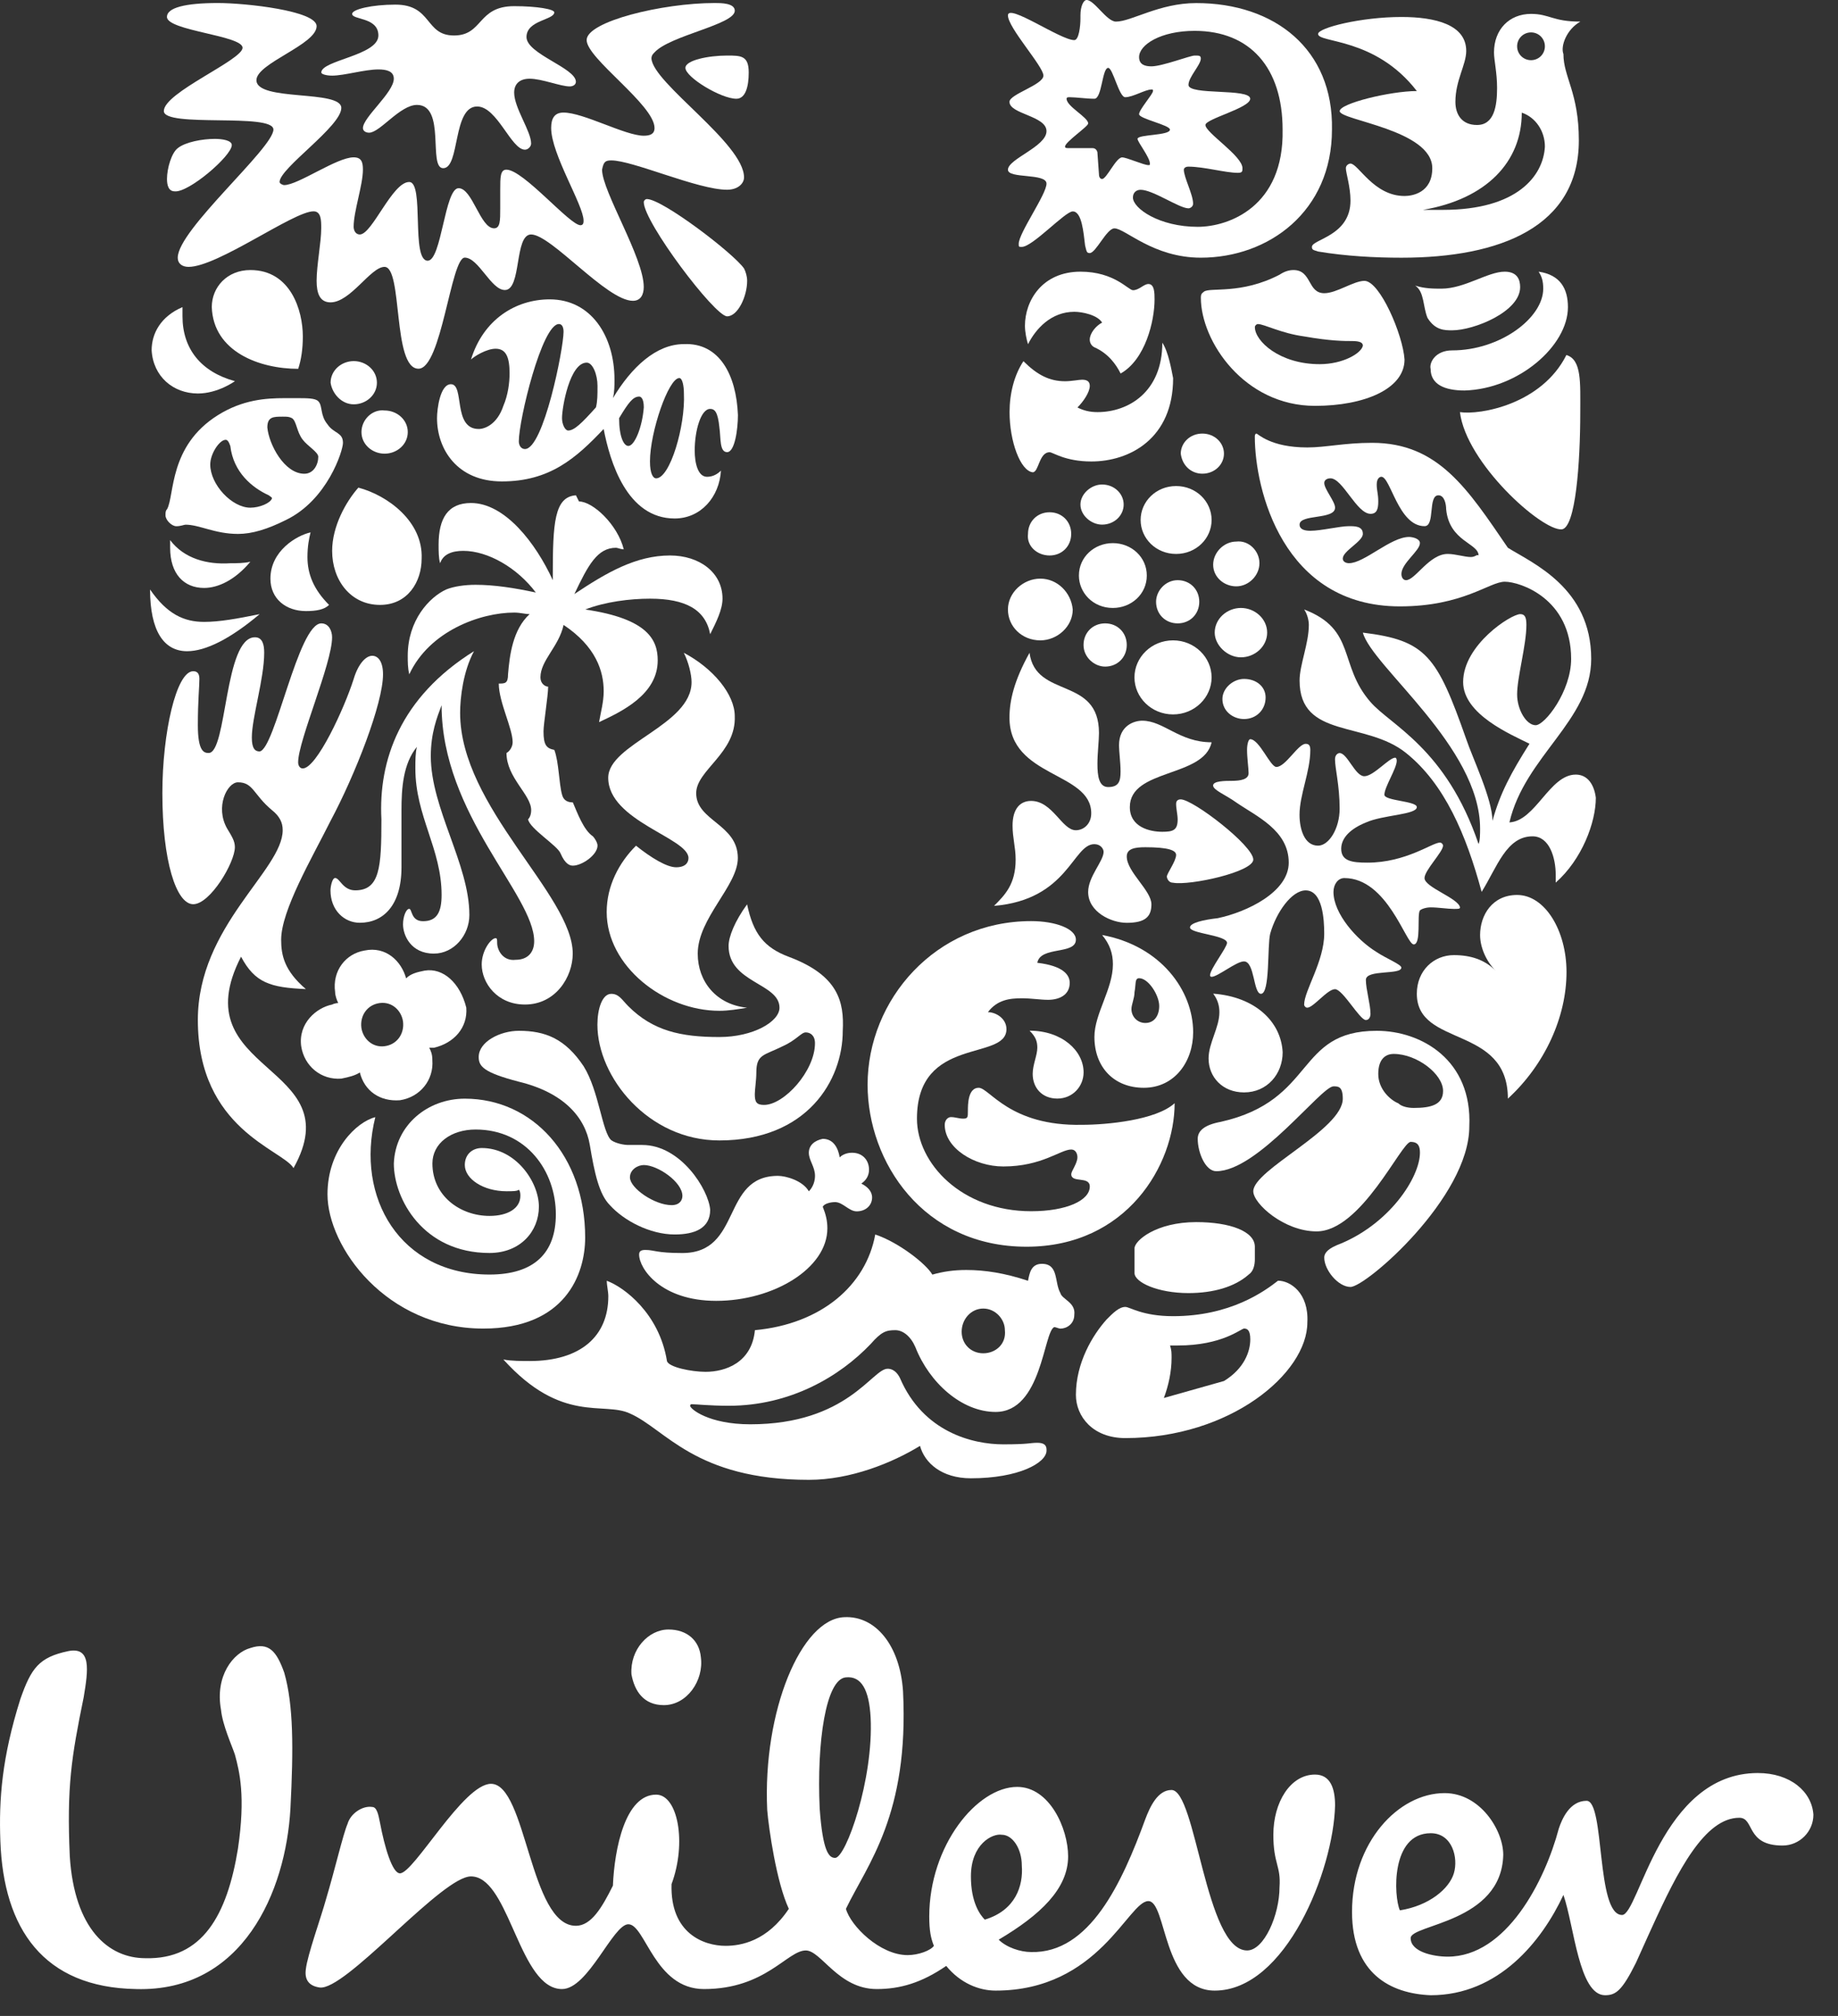 <svg xmlns="http://www.w3.org/2000/svg" width="62" height="68" viewBox="0 0 62 68" fill="none"><rect x="0" y="0" width="62" height="68" fill="#333333" stroke="none"/><path d="M59.296 59.806C60.389 59.806 61.118 60.43 61.17 61.211C61.17 61.784 60.701 62.252 60.129 62.252C58.88 62.252 59.192 61.315 58.672 61.315C57.506 61.315 56.59 63.107 55.718 65.026L55.583 65.322L55.383 65.766L55.184 66.208C54.716 67.145 54.508 67.301 54.143 67.301C53.258 67.301 53.102 64.959 52.738 63.918C52.009 65.479 50.552 67.301 48.262 67.301C46.908 67.249 45.607 66.572 45.607 64.49C45.607 62.148 47.169 60.483 48.73 60.483C49.927 60.483 50.708 61.732 50.708 62.565C50.656 64.855 47.585 64.907 47.585 65.375C47.585 65.844 48.366 66 48.834 66C50.812 66 52.113 63.449 52.582 61.68C52.686 61.367 52.946 60.743 53.519 60.743C54.143 60.743 53.831 64.594 54.716 64.594C55.288 64.594 56.017 59.806 59.296 59.806V59.806ZM28.483 54.549C29.524 54.497 30.357 55.486 30.461 57.047C30.669 61.211 29.264 62.877 28.535 64.386C28.691 64.959 29.68 65.948 30.617 65.948C30.981 65.948 31.398 65.791 31.502 65.635C31.398 65.375 31.346 65.115 31.346 64.646C31.346 62.252 32.959 60.274 34.312 60.274C35.405 60.274 36.03 61.68 36.03 62.617C36.03 63.709 35.093 64.594 33.688 65.427C33.948 65.687 34.416 65.844 34.781 65.844C36.759 65.896 37.852 63.501 38.632 61.367C38.789 60.951 39.049 60.378 39.517 60.378C40.35 60.378 40.662 65.791 42.068 65.791C42.64 65.791 43.161 64.594 43.161 63.657C43.213 62.929 42.953 62.877 42.953 61.888C42.953 60.795 43.525 59.858 44.358 59.858C44.878 59.858 45.035 60.326 45.035 60.899C44.983 63.085 43.369 67.145 40.975 67.145C39.205 67.145 39.361 64.126 38.736 64.126C38.06 64.126 37.071 67.145 33.584 67.145C33.011 67.145 32.386 66.885 31.918 66.312C31.085 66.885 30.357 67.093 29.576 67.093C28.275 67.093 27.702 65.791 27.181 65.791C26.557 65.791 25.828 67.093 23.746 67.093C22.081 67.093 21.768 64.907 21.196 64.907C20.675 64.907 19.843 67.093 18.958 67.093C18.247 67.093 17.808 66.189 17.395 65.263L17.271 64.985C16.88 64.109 16.49 63.293 15.887 63.293C15.414 63.293 14.429 64.174 13.433 65.082L13.162 65.33C12.168 66.236 11.209 67.091 10.786 67.041C10.422 66.989 10.265 66.781 10.318 66.416C10.37 65.948 10.838 64.646 10.994 64.074C11.306 63.033 11.567 61.888 11.723 61.523C11.827 61.159 12.243 60.899 12.556 60.951C12.712 60.951 12.764 61.211 12.816 61.471C12.972 62.304 13.232 63.189 13.492 63.189C13.961 63.189 15.627 60.17 16.563 60.17C17.761 60.17 17.865 64.959 19.426 64.959C19.947 64.959 20.311 64.334 20.675 63.605C20.727 62.356 21.092 60.535 22.133 60.535C22.861 60.535 23.174 62.148 22.653 63.553C22.601 65.219 23.746 65.635 24.475 65.635C24.995 65.635 25.88 65.479 26.609 64.386C26.193 63.501 25.932 61.68 25.88 61.055C25.724 57.724 27.025 54.601 28.483 54.549V54.549ZM8.444 55.59C9.068 55.382 9.329 55.694 9.589 56.423C9.901 57.516 9.901 58.973 9.797 61.003C9.641 63.814 8.183 67.197 4.592 67.093C1.469 67.041 0.116 65.063 0.012 62.096C-0.04 60.691 0.064 59.285 0.688 57.307C1.053 56.267 1.313 55.902 2.302 55.694C3.083 55.538 2.979 56.319 2.822 57.255C2.406 59.285 2.25 60.274 2.354 62.617C2.51 65.063 3.655 66.052 4.904 66.052C6.83 66.104 7.663 64.594 8.027 62.356C8.288 60.587 8.079 59.754 7.923 59.181C7.819 58.869 7.507 58.192 7.455 57.672C7.247 56.527 7.871 55.746 8.444 55.59V55.59ZM33.792 61.888C33.48 61.836 32.751 62.2 32.751 63.293C32.751 64.178 33.063 64.594 33.219 64.751C34.26 64.438 34.52 63.605 34.468 62.929C34.468 62.356 34.156 61.888 33.792 61.888V61.888ZM48.262 61.836C46.908 61.836 47.012 63.97 47.221 64.438C48.209 64.282 48.886 63.709 49.042 63.189C49.199 62.669 48.99 61.836 48.262 61.836V61.836ZM28.598 56.575L28.535 56.579C27.858 56.631 27.546 58.765 27.65 61.003C27.754 62.46 27.962 62.669 28.171 62.669C28.535 62.669 29.472 60.014 29.368 57.932C29.316 56.995 29.055 56.527 28.535 56.579L28.598 56.575ZM22.549 54.965C23.174 54.965 23.59 55.33 23.642 55.902C23.746 56.683 23.174 57.516 22.393 57.516C21.716 57.516 21.404 57.047 21.3 56.475C21.248 55.642 21.872 54.965 22.549 54.965Z" fill="white"></path><path fill-rule="evenodd" clip-rule="evenodd" d="M35.77 43.618C35.562 43.254 35.718 42.63 35.146 42.63C34.781 42.63 34.729 42.942 34.677 43.202C33.897 42.942 33.22 42.838 32.595 42.838C32.179 42.838 31.815 42.89 31.45 42.994C31.242 42.63 30.305 41.901 29.524 41.641C29.212 43.358 27.703 44.66 25.465 44.868C25.36 45.961 24.476 46.273 23.799 46.273C23.331 46.273 22.55 46.117 22.498 45.909C22.238 44.295 21.04 43.41 20.468 43.202C20.468 43.358 20.52 43.566 20.52 43.723C20.52 45.076 19.583 45.909 17.865 45.909C17.605 45.909 17.241 45.909 16.98 45.857C18.958 48.043 20.364 47.262 21.248 47.678C22.446 48.199 23.435 49.916 27.286 49.916C28.692 49.916 30.097 49.344 31.034 48.771C31.19 49.344 31.762 49.864 32.752 49.864C34.365 49.864 35.302 49.344 35.302 48.928C35.302 48.824 35.302 48.667 34.99 48.667C34.729 48.667 34.729 48.719 33.844 48.719C32.803 48.719 31.138 48.303 30.357 46.481C30.201 46.169 29.993 46.169 29.941 46.169C29.42 46.169 28.587 48.043 25.308 48.043C23.903 48.043 23.279 47.522 23.279 47.418C23.279 47.418 23.279 47.366 23.331 47.366C23.487 47.366 23.955 47.418 24.58 47.418C26.662 47.418 28.327 46.429 29.368 45.336C29.733 44.92 29.889 44.868 30.201 44.868C30.461 44.868 30.721 45.076 30.878 45.44C31.346 46.637 32.439 47.626 33.584 47.626C35.146 47.626 35.198 44.92 35.562 44.764C35.614 44.764 35.718 44.816 35.77 44.816C35.978 44.816 36.239 44.66 36.239 44.347C36.291 43.931 35.822 43.827 35.77 43.618ZM33.168 45.648C32.752 45.648 32.439 45.336 32.439 44.92C32.439 44.503 32.752 44.139 33.168 44.139C33.584 44.139 33.897 44.503 33.897 44.868C33.949 45.336 33.584 45.648 33.168 45.648Z" fill="white"></path><path fill-rule="evenodd" clip-rule="evenodd" d="M27.753 38.414C28.117 38.414 28.273 38.726 28.325 39.039C28.429 38.935 28.585 38.883 28.741 38.883C29.106 38.883 29.314 39.143 29.314 39.455C29.314 39.663 29.21 39.819 29.054 39.923C29.262 40.028 29.418 40.184 29.418 40.392C29.418 40.652 29.21 40.86 28.898 40.86C28.637 40.86 28.429 40.548 28.169 40.548C28.013 40.548 27.805 40.6 27.753 40.704C27.857 40.965 27.909 41.173 27.909 41.433C27.909 42.786 26.087 43.879 24.161 43.879C22.287 43.879 21.559 42.786 21.559 42.318C21.559 42.214 21.611 42.162 21.767 42.162C22.079 42.162 22.131 42.266 23.016 42.266C25.046 42.266 24.317 39.663 26.243 39.663C26.503 39.663 27.076 39.819 27.284 40.184C27.44 40.028 27.492 39.819 27.492 39.663C27.492 39.351 27.284 39.143 27.284 38.883C27.284 38.622 27.492 38.466 27.753 38.414Z" fill="white"></path><path fill-rule="evenodd" clip-rule="evenodd" d="M15.679 37.059C17.97 37.059 19.739 38.984 19.739 41.743C19.739 42.992 19.062 44.814 16.304 44.814C13.025 44.814 11.047 42.055 11.047 40.286C11.047 38.776 12.036 37.839 12.66 37.683C11.984 40.39 13.493 42.992 16.512 42.992C18.021 42.992 18.75 42.264 18.75 40.962C18.75 39.505 17.761 38.1 16.044 38.1C15.211 38.1 14.586 38.568 14.586 39.245C14.586 40.338 15.523 41.014 16.512 41.014C17.137 41.014 17.553 40.754 17.553 40.338C17.553 40.286 17.553 40.182 17.501 40.13C17.449 40.182 17.293 40.182 17.085 40.182C16.304 40.182 15.679 39.765 15.679 39.297C15.679 38.932 15.94 38.724 16.252 38.724C17.397 38.724 18.178 39.869 18.178 40.702C18.178 41.535 17.553 42.264 16.512 42.264C14.274 42.264 13.285 40.442 13.285 39.245C13.337 37.943 14.43 37.059 15.679 37.059Z" fill="white"></path><path fill-rule="evenodd" clip-rule="evenodd" d="M43.111 43.199C42.643 43.564 41.498 44.396 39.572 44.396C38.531 44.396 38.115 44.084 37.959 44.084C37.75 44.084 37.542 44.292 37.334 44.501C36.865 45.021 36.293 45.958 36.293 47.051C36.293 47.78 36.865 48.508 37.959 48.508C41.498 48.508 44.1 46.322 44.1 44.605C44.152 43.616 43.528 43.199 43.111 43.199ZM41.29 46.582L39.26 47.155C39.416 46.739 39.52 46.27 39.52 45.802C39.52 45.645 39.52 45.541 39.468 45.385H39.728C41.238 45.385 41.862 44.813 41.966 44.813C42.071 44.813 42.175 44.865 42.175 45.177C42.175 45.593 41.966 46.166 41.29 46.582Z" fill="white"></path><path fill-rule="evenodd" clip-rule="evenodd" d="M40.091 43.617C40.924 43.617 41.653 43.409 42.121 42.992C42.277 42.888 42.329 42.68 42.329 42.472V42.055C42.329 41.535 41.497 41.223 40.352 41.223C38.998 41.223 38.27 41.847 38.27 42.108V42.94C38.27 43.253 39.05 43.617 40.091 43.617Z" fill="white"></path><path fill-rule="evenodd" clip-rule="evenodd" d="M46.44 34.77C43.681 34.77 44.41 37.112 41.183 37.84C40.611 37.945 40.402 38.153 40.402 38.413C40.402 38.881 40.663 39.506 41.027 39.506C42.432 39.506 44.566 36.643 44.983 36.643C45.139 36.643 45.295 36.643 45.295 37.06C45.295 38.101 42.276 39.454 42.276 40.183C42.276 40.599 43.317 41.536 44.41 41.536C45.92 41.536 47.273 38.517 47.585 38.517C47.845 38.517 47.898 38.673 47.898 38.881C47.898 39.714 46.856 41.328 45.087 42.004C44.722 42.161 44.67 42.317 44.67 42.421C44.67 42.837 45.139 43.41 45.555 43.41C46.076 43.41 49.563 40.391 49.563 37.997C49.667 35.758 47.95 34.77 46.44 34.77ZM47.689 37.372C47.481 37.372 47.273 37.32 47.169 37.216C46.908 37.112 46.492 36.747 46.492 36.227C46.492 35.706 46.752 35.55 47.013 35.55C47.793 35.55 48.678 36.227 48.678 36.8C48.678 37.268 48.262 37.372 47.689 37.372Z" fill="white"></path><path fill-rule="evenodd" clip-rule="evenodd" d="M21.666 38.621H21.197C21.041 38.621 20.781 38.569 20.625 38.465C20.312 38.205 20.208 36.8 19.688 35.967C19.063 35.03 18.387 34.77 17.502 34.77C16.877 34.77 16.148 35.134 16.148 35.654C16.148 35.967 16.305 36.175 17.502 36.487C19.011 36.852 19.74 37.684 19.896 38.621C20.052 39.558 20.208 40.287 20.573 40.651C21.041 41.172 21.926 41.64 22.759 41.64C23.435 41.64 23.956 41.432 23.956 40.807C23.904 40.131 22.967 38.621 21.666 38.621ZM22.655 40.651C22.082 40.651 21.249 40.079 21.249 39.714C21.249 39.454 21.509 39.298 21.718 39.298C22.186 39.298 23.019 39.87 23.019 40.339C23.019 40.495 22.915 40.651 22.655 40.651Z" fill="white"></path><path fill-rule="evenodd" clip-rule="evenodd" d="M33.013 36.692C32.649 36.692 32.649 37.264 32.649 37.472C32.649 37.681 32.649 37.733 32.493 37.733C32.337 37.733 32.232 37.681 32.076 37.681C31.972 37.681 31.868 37.785 31.868 37.941C31.868 38.722 32.857 39.346 33.846 39.346C35.147 39.346 35.772 38.774 36.136 38.774C36.292 38.774 36.344 38.93 36.344 39.034C36.344 39.242 36.136 39.502 36.136 39.606C36.136 39.919 36.761 39.658 36.761 40.023C36.761 40.491 35.98 40.856 34.783 40.856C32.441 40.856 30.931 39.242 30.931 37.733C30.931 34.922 33.95 35.807 33.95 34.714C33.95 34.349 33.586 34.141 33.325 34.141C33.638 33.725 34.054 33.673 34.471 33.673C34.783 33.673 35.095 33.725 35.355 33.725C35.72 33.725 36.084 33.569 36.084 33.152C36.084 32.892 35.876 32.58 34.991 32.476C35.095 31.903 36.292 32.215 36.292 31.695C36.292 31.331 35.616 31.07 34.783 31.07C31.556 31.07 29.266 33.725 29.266 36.588C29.266 39.19 31.139 42.053 34.627 42.053C38.01 42.053 39.623 39.294 39.623 37.212C38.999 37.785 37.333 37.941 36.501 37.941C34.054 37.993 33.377 36.692 33.013 36.692Z" fill="white"></path><path fill-rule="evenodd" clip-rule="evenodd" d="M35.667 37.056C36.188 37.056 36.552 36.64 36.552 36.172C36.552 35.443 35.824 34.766 34.73 34.766C34.939 34.974 34.991 35.13 34.991 35.339C34.991 35.599 34.835 35.911 34.835 36.224C34.835 36.692 35.147 37.056 35.667 37.056ZM40.924 33.517C41.081 33.725 41.133 33.933 41.133 34.142C41.133 34.662 40.768 35.182 40.768 35.703C40.768 36.328 41.237 36.848 41.965 36.848C42.746 36.848 43.267 36.224 43.267 35.495C43.215 34.454 42.33 33.621 40.924 33.517ZM37.177 31.539C37.437 31.851 37.541 32.164 37.541 32.528C37.541 33.361 36.917 34.194 36.917 34.974C36.917 36.015 37.593 36.692 38.582 36.692C39.623 36.692 40.248 35.807 40.248 34.818C40.248 33.413 39.155 31.903 37.177 31.539ZM38.634 34.506C38.374 34.506 38.166 34.298 38.166 34.037C38.166 33.881 38.27 33.673 38.27 33.465C38.322 33.205 38.27 32.996 38.426 32.996C38.738 32.996 39.103 33.569 39.103 33.933C39.103 34.246 38.947 34.506 38.634 34.506Z" fill="white"></path><path fill-rule="evenodd" clip-rule="evenodd" d="M26.607 32.274C25.774 31.961 25.409 31.493 25.201 30.504C24.785 31.076 24.577 31.597 24.577 31.909C24.577 33.158 26.294 33.158 26.294 33.991C26.294 34.46 25.409 34.98 24.264 34.98C22.963 34.98 22.026 34.772 21.193 33.939C20.985 33.731 20.881 33.523 20.621 33.523C20.308 33.523 20.152 34.043 20.152 34.564C20.152 36.334 21.87 38.468 24.264 38.468C27.231 38.468 28.428 36.438 28.428 34.772C28.48 33.783 28.272 32.898 26.607 32.274ZM25.774 37.27C25.513 37.27 25.461 37.166 25.461 36.906C25.461 36.75 25.513 36.438 25.513 36.177C25.513 35.553 25.774 35.605 26.398 35.292C26.867 35.084 27.023 34.824 27.179 34.824C27.335 34.824 27.491 34.928 27.491 35.188C27.491 36.125 26.45 37.27 25.774 37.27Z" fill="white"></path><path fill-rule="evenodd" clip-rule="evenodd" d="M22.807 29.254C22.495 29.254 21.974 28.942 21.454 28.526C20.881 29.098 20.465 29.879 20.465 30.764C20.465 32.586 22.391 34.095 24.265 34.095C24.577 34.095 24.889 34.043 25.201 33.991C24.16 33.887 23.536 33.106 23.536 32.169C23.536 30.972 24.889 29.879 24.889 28.942C24.889 27.797 23.484 27.693 23.484 26.756C23.484 25.975 24.837 25.403 24.785 24.154C24.785 23.425 24.056 22.54 23.067 22.02C23.224 22.332 23.328 22.748 23.328 23.009C23.328 24.466 20.517 25.09 20.517 26.235C20.517 27.693 23.224 28.265 23.224 28.942C23.224 29.098 23.119 29.254 22.807 29.254Z" fill="white"></path><path fill-rule="evenodd" clip-rule="evenodd" d="M51.176 30.188C52.113 30.188 52.842 31.385 52.842 32.79C52.842 34.299 52.113 35.913 50.864 37.058C50.864 34.56 47.793 35.34 47.793 33.519C47.793 32.738 48.365 32.217 49.042 32.217C49.615 32.217 50.083 32.374 50.447 32.738C50.135 32.426 49.927 31.957 49.927 31.541C49.927 30.864 50.343 30.188 51.176 30.188Z" fill="white"></path><path fill-rule="evenodd" clip-rule="evenodd" d="M14.324 32.74C14.064 32.792 13.855 32.844 13.699 33C13.543 32.428 13.023 31.907 12.294 32.063C11.669 32.167 11.201 32.74 11.305 33.469C11.305 33.573 11.357 33.729 11.409 33.833C11.409 33.833 11.305 33.833 11.201 33.885C10.68 33.989 10.056 34.51 10.16 35.29C10.264 35.967 10.837 36.435 11.513 36.383C11.773 36.331 11.982 36.279 12.138 36.175C12.294 36.8 12.814 37.164 13.491 37.112C14.168 37.008 14.636 36.435 14.584 35.759C14.584 35.55 14.532 35.446 14.48 35.342H14.636C15.313 35.186 15.781 34.666 15.729 33.989C15.521 33.156 14.948 32.636 14.324 32.74ZM12.971 35.29C12.554 35.342 12.242 35.03 12.19 34.666C12.138 34.249 12.398 33.885 12.814 33.833C13.231 33.781 13.543 34.093 13.595 34.458C13.647 34.874 13.387 35.238 12.971 35.29Z" fill="white"></path><path fill-rule="evenodd" clip-rule="evenodd" d="M48.052 29.618C48.052 29.358 48.677 28.733 48.677 28.525C48.677 28.473 48.625 28.421 48.573 28.421C48.312 28.421 47.428 29.098 46.126 29.098C45.606 29.098 45.242 29.046 45.242 28.629C45.242 28.265 45.554 27.953 46.074 27.744C46.647 27.484 47.792 27.484 47.792 27.224C47.792 27.016 46.699 27.016 46.699 26.807C46.699 26.547 47.115 25.922 47.115 25.662C47.115 25.662 47.115 25.558 47.063 25.558C46.855 25.558 46.334 26.183 46.022 26.183C45.71 26.183 45.45 25.402 45.189 25.402C45.137 25.402 45.033 25.454 45.033 25.61C45.033 25.922 45.189 26.495 45.189 27.276C45.189 27.953 44.825 28.525 44.461 28.525C43.992 28.525 43.836 27.953 43.836 27.484C43.836 26.807 44.2 26.027 44.2 25.298C44.2 25.142 44.148 25.09 44.044 25.09C43.784 25.09 43.368 25.87 43.055 25.87C42.847 25.87 42.483 24.934 42.171 24.934C42.118 24.934 42.066 25.09 42.066 25.298C42.066 25.558 42.118 25.922 42.118 26.079C42.118 26.287 41.858 26.339 41.546 26.339C41.338 26.339 40.921 26.339 40.921 26.495C40.921 26.651 41.338 26.807 41.702 27.068C42.379 27.536 43.472 28.005 43.472 29.098C43.472 30.087 42.066 30.763 41.078 30.971C40.609 31.023 40.141 31.128 40.141 31.284C40.141 31.492 41.39 31.544 41.39 31.804C41.39 31.96 40.817 32.689 40.817 32.897C40.817 32.949 40.869 32.949 40.869 32.949C41.078 32.949 41.702 32.429 41.962 32.429C42.327 32.429 42.275 33.522 42.535 33.522C42.847 33.522 42.743 31.908 42.847 31.492C43.055 30.763 43.576 30.034 44.044 30.034C44.617 30.034 44.669 31.023 44.669 31.492C44.669 32.429 43.992 33.418 43.992 33.886C43.992 33.938 44.044 33.99 44.096 33.99C44.305 33.99 44.773 33.366 45.033 33.366C45.294 33.366 45.866 34.407 46.074 34.407C46.178 34.407 46.23 34.303 46.23 34.198C46.23 33.886 46.074 33.366 46.074 33.053C46.074 32.689 47.271 32.897 47.271 32.637C47.271 32.533 46.751 32.325 46.439 32.116C45.762 31.7 44.981 30.815 44.981 30.087C44.981 29.826 45.137 29.618 45.346 29.618C46.803 29.618 47.428 31.856 47.688 31.856C47.948 31.856 47.792 30.867 47.896 30.711C47.948 30.659 48.104 30.607 48.26 30.607C48.521 30.607 48.833 30.659 49.041 30.659C49.197 30.659 49.249 30.659 49.249 30.607C49.197 30.295 48.052 29.93 48.052 29.618Z" fill="white"></path><path fill-rule="evenodd" clip-rule="evenodd" d="M42.276 28.994C42.276 28.526 40.246 26.964 39.829 26.964C39.725 26.964 39.673 27.016 39.673 27.12C39.673 27.276 39.725 27.485 39.725 27.641C39.725 28.005 39.569 28.057 39.205 28.057C38.788 28.057 38.112 27.901 38.112 27.224C38.112 25.923 40.61 26.235 40.87 25.038C39.777 25.038 39.257 24.31 38.528 24.31C38.268 24.31 37.747 24.466 37.747 25.142C37.747 25.351 37.799 25.715 37.799 26.027C37.799 26.34 37.747 26.548 37.383 26.548C37.071 26.548 37.019 26.183 37.019 25.767C37.019 25.403 37.071 24.986 37.071 24.726C37.071 22.8 34.937 23.581 34.728 22.02C34.208 22.956 34.052 23.633 34.052 24.206C34.052 26.235 36.81 26.027 36.81 27.433C36.81 27.797 36.55 28.005 36.29 28.005C35.821 28.005 35.509 27.016 34.78 27.016C34.416 27.016 34.156 27.276 34.156 27.849C34.156 28.265 34.26 28.578 34.26 28.994C34.26 29.827 33.896 30.191 33.531 30.556C36.03 30.348 36.186 28.474 36.914 28.474C37.123 28.474 37.227 28.63 37.227 28.734C37.227 29.046 36.706 29.567 36.706 30.087C36.706 30.764 37.487 31.128 38.008 31.128C38.632 31.128 38.84 30.92 38.84 30.504C38.84 30.035 38.008 29.411 38.008 28.89C38.008 28.63 38.268 28.578 38.632 28.578C39.413 28.578 39.673 28.682 39.673 28.838C39.673 29.046 39.361 29.463 39.361 29.567C39.361 29.619 39.413 29.775 39.569 29.775C40.142 29.879 42.276 29.411 42.276 28.994Z" fill="white"></path><path fill-rule="evenodd" clip-rule="evenodd" d="M15.989 21.965C15.625 22.642 15.521 23.526 15.521 24.047C15.521 27.222 19.32 30.189 19.32 32.166C19.32 32.947 18.748 33.884 17.707 33.884C16.77 33.884 16.249 33.156 16.249 32.531C16.249 32.062 16.562 31.646 16.718 31.646C16.77 31.646 16.77 31.698 16.77 31.802C16.77 32.062 16.978 32.427 17.394 32.375C17.811 32.375 18.019 32.114 18.019 31.75C18.019 30.189 14.896 27.482 14.896 23.787C14.74 24.203 14.532 24.724 14.532 25.504C14.532 27.274 15.833 29.148 15.833 30.865C15.833 31.542 15.312 32.166 14.636 32.166C13.855 32.166 13.595 31.542 13.595 31.178C13.595 30.917 13.699 30.657 13.803 30.657C13.907 30.657 13.855 31.073 14.271 31.073C14.74 31.073 14.896 30.761 14.896 30.189C14.896 28.627 14.011 27.534 14.011 25.921C14.011 25.66 14.011 25.4 14.063 25.192C13.595 25.765 13.543 26.597 13.543 27.326V29.252C13.543 30.553 12.918 31.126 12.137 31.126C11.617 31.126 11.148 30.709 11.148 30.032C11.148 29.928 11.2 29.616 11.305 29.616C11.461 29.616 11.565 30.032 11.981 30.032C12.814 30.032 12.866 29.252 12.866 27.638C12.762 25.66 13.491 23.526 15.989 21.965Z" fill="white"></path><path fill-rule="evenodd" clip-rule="evenodd" d="M10.838 21.027C11.098 21.027 11.202 21.288 11.202 21.496C11.202 22.381 10.057 24.983 10.057 25.712C10.057 25.816 10.109 25.92 10.213 25.92C10.681 25.92 11.618 23.89 11.931 22.901C12.087 22.381 12.347 22.12 12.555 22.12C12.764 22.12 12.92 22.329 12.92 22.745C12.92 23.734 11.983 26.128 11.15 27.69C10.525 28.939 9.484 30.709 9.484 31.698C9.484 32.218 9.588 32.739 10.317 33.363C9.12 33.311 8.6 33.155 8.131 32.27C6.101 36.226 11.879 35.861 9.901 39.401C9.536 38.776 6.674 38.1 6.674 34.404C6.674 31.229 9.536 29.355 9.536 28.002C9.536 27.742 9.432 27.534 9.172 27.325C8.547 26.805 8.547 26.388 8.027 26.388C7.663 26.388 7.246 27.221 7.663 27.95C7.819 28.21 7.923 28.366 7.923 28.575C7.923 29.095 7.09 30.5 6.518 30.5C5.945 30.5 5.477 29.043 5.477 26.753C5.477 24.723 5.945 22.641 6.518 22.641C6.674 22.641 6.726 22.745 6.726 22.901C6.726 23.161 6.674 23.63 6.674 24.463C6.674 25.348 6.882 25.399 7.038 25.399C7.663 25.399 7.559 21.496 8.6 21.496C8.86 21.496 8.912 21.756 8.912 22.016C8.912 22.901 8.495 24.202 8.495 24.879C8.495 25.243 8.6 25.347 8.756 25.347C9.276 25.295 10.057 21.027 10.838 21.027Z" fill="white"></path><path fill-rule="evenodd" clip-rule="evenodd" d="M53.154 26.128C52.27 26.128 51.801 27.689 50.916 27.741C51.437 25.503 53.675 24.306 53.675 22.224C53.675 19.83 51.697 18.997 50.864 18.477C49.511 16.499 48.522 14.937 46.284 14.937C45.347 14.937 44.722 15.093 44.098 15.093C42.849 15.093 42.432 14.625 42.38 14.625C42.38 14.625 42.328 14.625 42.328 14.729C42.328 16.499 43.265 20.454 47.221 20.454C49.355 20.454 50.24 19.622 50.76 19.622C51.281 19.622 52.998 20.194 52.998 22.224C52.998 23.317 52.113 24.462 51.801 24.462C51.489 24.462 51.176 23.942 51.176 23.421C51.176 22.849 51.489 21.756 51.489 21.079C51.489 20.819 51.437 20.715 51.281 20.715C50.968 20.715 49.355 21.756 49.355 23.005C49.355 24.098 50.968 24.775 51.593 25.087C50.968 26.076 50.604 26.753 50.344 27.689C50.344 26.961 49.667 25.555 49.459 24.931C48.47 22.12 48.106 21.6 45.972 21.339C46.284 22.485 49.927 25.191 49.927 27.95C49.927 28.106 49.927 28.366 49.875 28.47C48.782 25.243 46.908 24.462 46.232 23.682C45.139 22.432 45.763 21.235 43.994 20.559C44.098 20.715 44.15 20.923 44.15 21.079C44.15 21.704 43.838 22.432 43.838 22.953C43.838 24.931 46.076 24.306 47.429 25.399C48.73 26.44 49.459 28.158 49.979 30.084C50.5 29.251 50.812 28.21 51.697 28.21C52.27 28.21 52.478 28.939 52.478 29.511V29.771C53.363 28.991 53.831 27.741 53.831 26.909C53.779 26.492 53.571 26.128 53.154 26.128ZM49.615 18.789C49.407 18.789 49.095 18.685 48.834 18.685C48.21 18.685 47.741 19.57 47.429 19.57C47.325 19.57 47.273 19.466 47.273 19.361C47.273 18.997 47.897 18.581 47.897 18.32C47.897 18.164 47.637 18.112 47.533 18.112C46.908 18.112 46.024 18.997 45.503 18.997C45.399 18.997 45.295 18.945 45.295 18.841C45.295 18.581 45.972 18.268 45.972 18.008C45.972 17.748 45.711 17.748 45.503 17.748C45.191 17.748 44.566 17.904 44.202 17.904C43.994 17.904 43.838 17.852 43.838 17.696C43.838 17.332 45.035 17.54 45.035 17.123C45.035 16.915 44.67 16.499 44.67 16.291C44.67 16.186 44.774 16.134 44.879 16.134C45.295 16.134 45.763 17.332 46.232 17.332C46.44 17.332 46.492 17.175 46.492 16.915C46.492 16.655 46.44 16.551 46.44 16.343C46.44 16.134 46.544 16.082 46.596 16.082C46.908 16.082 47.169 17.748 48.054 17.748C48.418 17.748 48.158 16.707 48.522 16.707C48.73 16.707 48.782 17.019 48.782 17.175C48.886 18.268 49.875 18.32 49.875 18.737C49.823 18.685 49.771 18.789 49.615 18.789Z" fill="white"></path><path fill-rule="evenodd" clip-rule="evenodd" d="M37.175 16.343C37.591 16.343 37.904 16.655 37.904 17.019C37.904 17.384 37.591 17.696 37.175 17.696C36.811 17.696 36.446 17.384 36.446 17.019C36.446 16.655 36.811 16.343 37.175 16.343ZM41.964 22.901C41.599 22.901 41.235 23.213 41.235 23.578C41.235 23.994 41.599 24.254 41.964 24.254C42.38 24.254 42.692 23.942 42.692 23.526C42.692 23.161 42.38 22.901 41.964 22.901ZM39.569 21.6C38.841 21.6 38.268 22.172 38.268 22.849C38.268 23.526 38.841 24.098 39.569 24.098C40.298 24.098 40.87 23.526 40.87 22.849C40.87 22.172 40.298 21.6 39.569 21.6ZM37.279 21.027C36.863 21.027 36.55 21.339 36.55 21.756C36.55 22.172 36.915 22.485 37.279 22.485C37.696 22.485 38.008 22.172 38.008 21.756C38.008 21.339 37.696 21.027 37.279 21.027ZM41.859 22.172C42.328 22.172 42.744 21.808 42.744 21.339C42.744 20.871 42.328 20.507 41.859 20.507C41.391 20.507 40.975 20.871 40.975 21.339C40.975 21.756 41.391 22.172 41.859 22.172ZM35.093 19.518C34.52 19.518 34 19.986 34 20.559C34 21.131 34.468 21.6 35.093 21.6C35.666 21.6 36.186 21.131 36.186 20.559C36.134 19.986 35.666 19.518 35.093 19.518ZM38.997 20.298C38.997 20.715 39.309 21.027 39.725 21.027C40.142 21.027 40.454 20.715 40.454 20.298C40.454 19.882 40.142 19.57 39.725 19.57C39.309 19.57 38.997 19.934 38.997 20.298ZM37.539 20.507C38.164 20.507 38.684 20.038 38.684 19.414C38.684 18.789 38.164 18.32 37.539 18.32C36.915 18.32 36.394 18.789 36.394 19.414C36.394 19.986 36.863 20.507 37.539 20.507ZM41.703 19.778C42.12 19.778 42.484 19.414 42.484 18.997C42.484 18.581 42.12 18.216 41.703 18.268C41.287 18.268 40.923 18.633 40.923 19.049C40.923 19.466 41.287 19.778 41.703 19.778ZM35.405 18.737C35.822 18.737 36.134 18.425 36.134 18.008C36.134 17.592 35.822 17.279 35.405 17.279C34.989 17.279 34.677 17.592 34.677 18.008C34.625 18.425 34.989 18.737 35.405 18.737ZM39.673 18.685C40.35 18.685 40.87 18.164 40.87 17.54C40.87 16.915 40.35 16.395 39.673 16.395C38.997 16.395 38.476 16.915 38.476 17.54C38.476 18.164 38.997 18.685 39.673 18.685ZM40.558 15.978C40.975 15.978 41.287 15.666 41.287 15.302C41.287 14.937 40.975 14.625 40.558 14.625C40.142 14.625 39.83 14.937 39.83 15.302C39.882 15.718 40.194 15.978 40.558 15.978Z" fill="white"></path><path fill-rule="evenodd" clip-rule="evenodd" d="M19.531 16.915C20 16.915 20.833 17.696 21.041 18.529C20.937 18.529 20.833 18.477 20.781 18.477C20.156 18.477 19.844 19.049 19.375 20.038C20.468 19.309 21.457 18.737 22.602 18.737C23.591 18.737 24.372 19.309 24.372 20.194C24.372 20.559 24.164 20.975 23.956 21.392C23.799 20.559 23.123 20.194 21.926 20.194C21.249 20.194 20.416 20.298 19.74 20.559C21.874 20.871 22.186 21.6 22.186 22.276C22.186 23.421 20.989 23.994 20.208 24.358C20.26 24.046 20.364 23.682 20.364 23.317C20.364 22.641 20.104 21.808 19.011 21.079C18.855 21.808 18.23 22.276 18.23 22.849C18.23 23.057 18.386 23.161 18.49 23.161C18.49 23.474 18.334 24.41 18.334 24.671C18.334 25.139 18.438 25.243 18.699 25.295C18.855 25.712 18.855 26.44 18.959 26.805C19.011 27.013 19.167 27.065 19.323 27.065C19.479 27.429 19.688 28.002 20 28.21C20.052 28.262 20.156 28.418 20.156 28.522C20.156 28.835 19.636 29.199 19.323 29.199C19.219 29.199 19.063 29.147 18.907 28.782C18.803 28.522 17.866 27.95 17.814 27.637C17.866 27.585 17.918 27.481 17.918 27.325C17.918 26.805 17.085 26.232 17.085 25.399C17.189 25.347 17.293 25.191 17.293 25.035C17.293 24.567 16.825 23.682 16.825 23.057C17.033 23.057 17.137 23.057 17.137 22.745C17.189 22.12 17.293 21.235 17.866 20.715C17.71 20.715 17.553 20.663 17.345 20.663C16.2 20.663 14.483 21.287 13.806 22.745C13.754 22.537 13.754 22.328 13.754 22.12C13.754 20.923 14.483 20.142 15.055 19.882C15.315 19.778 15.68 19.726 16.044 19.726C16.669 19.726 17.345 19.83 18.074 19.986C17.449 19.153 16.46 18.581 15.628 18.581C15.263 18.581 14.951 18.685 14.847 18.997C14.795 18.841 14.795 18.581 14.795 18.373C14.795 17.488 15.107 16.967 15.888 16.967C17.033 16.967 18.074 18.321 18.647 19.57V19.414C18.647 17.644 18.699 16.759 19.427 16.707L19.531 16.915Z" fill="white"></path><path fill-rule="evenodd" clip-rule="evenodd" d="M5.062 19.884C5.062 21.289 5.531 21.966 6.312 21.966C6.936 21.966 7.769 21.549 8.758 20.716C7.977 20.873 7.405 20.977 6.884 20.977C6.208 20.977 5.635 20.716 5.062 19.884ZM10.476 17.958C10.007 18.062 9.122 18.582 9.122 19.519C9.122 20.196 9.643 20.612 10.319 20.612C10.684 20.612 10.944 20.56 11.1 20.404C10.58 19.884 10.371 19.363 10.371 18.791C10.371 18.426 10.424 18.166 10.476 17.958ZM12.089 16.448C11.673 16.917 11.204 17.75 11.204 18.582C11.204 19.571 11.829 20.404 12.818 20.404C13.755 20.404 14.223 19.623 14.223 18.843C14.275 17.593 13.078 16.709 12.089 16.448ZM5.739 18.218V18.478C5.739 19.363 6.208 19.832 6.884 19.832C7.353 19.832 7.925 19.571 8.446 18.947C8.238 18.999 7.977 18.999 7.769 18.999C6.988 19.051 6.208 18.843 5.739 18.218ZM9.591 13.43C8.966 13.43 8.185 13.482 7.353 14.002C5.687 15.043 5.895 16.709 5.635 17.177C5.583 17.229 5.583 17.281 5.583 17.385C5.583 17.541 5.791 17.75 5.947 17.75C6.103 17.75 6.208 17.698 6.26 17.698C6.728 17.698 7.249 18.01 8.029 18.01C8.498 18.01 9.018 17.854 9.643 17.541C11.048 16.865 11.569 15.199 11.569 14.939C11.569 14.575 11.256 14.627 11.048 14.314C10.788 14.002 10.892 13.69 10.736 13.534C10.632 13.43 10.371 13.43 10.007 13.43H9.591ZM8.446 17.125C7.821 17.125 7.092 16.344 7.092 15.668C7.092 15.303 7.405 14.835 7.613 14.835C7.665 14.835 7.717 14.887 7.769 15.043C7.873 15.928 8.498 16.448 9.07 16.709C9.122 16.761 9.174 16.761 9.174 16.813C9.122 16.969 8.758 17.125 8.446 17.125ZM10.736 15.407C10.736 15.668 10.58 15.98 10.267 15.98C9.591 15.98 9.07 14.991 9.018 14.418C9.018 14.054 9.226 14.054 9.539 14.054C9.695 14.054 9.747 14.054 9.851 14.106C10.007 14.21 10.007 14.575 10.215 14.835C10.371 15.043 10.736 15.251 10.736 15.407ZM12.193 14.575C12.193 14.991 12.558 15.303 12.974 15.303C13.39 15.303 13.755 14.991 13.755 14.575C13.755 14.158 13.39 13.846 12.974 13.846C12.558 13.794 12.193 14.158 12.193 14.575ZM11.933 13.638C12.349 13.638 12.714 13.325 12.714 12.909C12.714 12.493 12.349 12.18 11.933 12.18C11.517 12.18 11.152 12.493 11.152 12.909C11.204 13.273 11.517 13.638 11.933 13.638ZM6.676 13.273C7.353 13.273 7.925 12.857 7.925 12.857C6.78 12.545 6.156 11.764 6.156 10.671V10.359C5.427 10.671 5.115 11.243 5.115 11.816C5.167 12.701 5.843 13.273 6.676 13.273ZM10.059 12.441C10.163 12.128 10.215 11.764 10.215 11.348C10.215 10.463 9.799 9.109 8.446 9.109C7.665 9.109 7.144 9.682 7.144 10.359C7.197 11.868 8.758 12.441 10.059 12.441Z" fill="white"></path><path fill-rule="evenodd" clip-rule="evenodd" d="M52.838 11.975C52.005 13.64 49.923 14.005 49.247 13.901C49.455 15.618 52.005 17.908 52.682 17.856C53.15 17.804 53.306 15.618 53.306 13.901C53.306 12.912 53.359 12.131 52.838 11.975ZM52.89 10.361C52.89 9.737 52.63 9.268 51.901 9.164C52.005 9.32 52.057 9.476 52.057 9.737C52.057 10.726 50.6 11.819 48.986 11.819C48.414 11.819 48.206 12.235 48.258 12.443C48.258 12.964 48.726 13.172 49.403 13.172C51.224 13.12 52.89 11.662 52.89 10.361Z" fill="white"></path><path fill-rule="evenodd" clip-rule="evenodd" d="M48.987 11.142C49.716 11.142 51.278 10.517 51.278 9.685C51.278 9.424 51.173 9.164 50.757 9.164C50.185 9.164 49.404 9.737 48.623 9.737C48.363 9.737 48.051 9.737 47.738 9.633C48.051 9.841 47.998 10.361 48.155 10.726C48.415 11.142 48.727 11.142 48.987 11.142Z" fill="white"></path><path fill-rule="evenodd" clip-rule="evenodd" d="M39.208 11.559C39.208 13.224 38.062 13.901 37.022 13.901C36.761 13.901 36.553 13.849 36.345 13.745C36.553 13.537 36.761 13.224 36.761 13.016C36.761 12.86 36.657 12.808 36.501 12.808C36.397 12.808 36.137 12.86 35.928 12.86C35.408 12.86 34.992 12.652 34.523 12.183C34.211 12.652 34.055 13.276 34.055 13.901C34.055 14.89 34.419 15.879 34.835 15.931C35.044 15.931 35.044 15.254 35.408 15.254C35.512 15.254 35.928 15.566 36.813 15.566C38.114 15.566 39.572 14.786 39.572 12.756C39.52 12.495 39.416 11.871 39.208 11.559Z" fill="white"></path><path fill-rule="evenodd" clip-rule="evenodd" d="M36.24 10.517C36.5 10.517 37.02 10.621 37.177 10.882C36.968 10.986 36.76 11.246 36.76 11.454C36.76 11.558 36.812 11.662 36.916 11.714C37.385 11.923 37.645 12.287 37.801 12.599C38.634 12.131 38.946 10.83 38.946 10.101C38.946 9.893 38.946 9.58 38.738 9.58C38.582 9.58 38.426 9.789 38.218 9.789C38.062 9.789 37.593 9.164 36.448 9.164C35.147 9.164 34.574 10.153 34.574 10.986C34.574 11.194 34.626 11.454 34.678 11.61C34.939 11.09 35.459 10.517 36.24 10.517Z" fill="white"></path><path fill-rule="evenodd" clip-rule="evenodd" d="M23.07 11.607C22.133 11.607 21.3 12.388 20.676 13.429C20.728 13.221 20.728 13.012 20.728 12.804C20.728 11.347 19.947 10.098 18.542 10.098C17.397 10.098 16.304 10.774 15.887 12.128C15.991 12.024 16.408 11.763 16.72 11.763C17.084 11.763 17.189 12.075 17.189 12.596C17.189 12.908 17.137 13.325 16.98 13.689C16.772 14.314 16.356 14.47 16.148 14.47C15.263 14.47 15.679 12.96 15.211 12.96C14.846 12.96 14.742 13.793 14.742 14.105C14.742 15.146 15.419 16.239 16.928 16.239C18.542 16.239 19.427 15.459 20.363 14.47C20.572 15.563 21.144 17.489 22.758 17.489C23.643 17.489 24.267 16.76 24.319 15.875C24.215 15.979 24.059 16.083 23.851 16.083C23.539 16.083 23.434 15.615 23.434 15.198C23.434 14.522 23.643 13.793 23.955 13.793C24.111 13.793 24.215 13.897 24.267 14.418C24.319 14.782 24.267 15.251 24.527 15.251C24.788 15.251 24.892 14.47 24.892 14.001C24.84 12.648 24.267 11.555 23.07 11.607ZM17.709 15.146C17.553 15.146 17.501 14.99 17.501 14.886C17.501 14.158 18.282 10.93 18.854 10.93C18.958 10.93 19.01 11.034 19.01 11.191C19.01 11.763 18.334 15.146 17.709 15.146ZM20.103 13.741C19.635 14.262 19.375 14.522 19.166 14.522C19.062 14.522 18.958 14.314 18.958 14.105C18.958 13.741 19.218 12.232 19.791 12.232C19.999 12.232 20.155 12.648 20.155 13.012C20.155 13.325 20.155 13.533 20.103 13.741ZM21.196 15.042C21.04 15.042 20.884 14.73 20.884 14.105C21.196 13.585 21.352 13.377 21.561 13.377C21.613 13.377 21.717 13.429 21.717 13.741C21.665 14.418 21.404 15.042 21.196 15.042ZM22.133 16.135C22.029 16.135 21.925 15.979 21.925 15.563C21.925 14.574 22.55 12.752 22.914 12.752C23.018 12.752 23.07 13.012 23.07 13.273C23.122 14.366 22.602 16.135 22.133 16.135Z" fill="white"></path><path fill-rule="evenodd" clip-rule="evenodd" d="M46.025 9.474C45.661 9.474 45.088 9.89 44.672 9.89C44.099 9.89 44.255 9.109 43.631 9.109C43.475 9.109 43.319 9.161 43.162 9.266C41.861 9.942 40.82 9.682 40.612 9.838C40.56 9.89 40.508 9.89 40.508 10.046C40.508 11.504 41.965 13.69 44.359 13.69C46.025 13.69 47.378 13.117 47.378 12.128C47.326 11.296 46.545 9.474 46.025 9.474ZM44.516 12.284C43.162 12.284 42.33 11.504 42.33 11.035C42.33 10.983 42.382 10.931 42.434 10.931C42.642 10.931 43.214 11.243 43.995 11.348C44.88 11.504 45.348 11.504 45.609 11.504C45.869 11.504 45.973 11.556 45.973 11.66C45.921 11.92 45.296 12.284 44.516 12.284Z" fill="white"></path><path fill-rule="evenodd" clip-rule="evenodd" d="M53.31 0.729C52.374 0.729 52.27 0.469 51.645 0.469C50.916 0.469 50.396 0.989 50.396 1.77C50.396 2.03 50.5 2.447 50.5 2.967C50.5 3.592 50.396 4.216 49.823 4.216C49.303 4.216 49.094 3.852 49.094 3.436C49.094 2.707 49.459 2.186 49.459 1.718C49.459 0.833 48.418 0.573 47.273 0.573C45.919 0.573 44.462 0.937 44.462 1.145C44.462 1.458 46.388 1.249 47.793 3.071C46.908 3.071 45.191 3.488 45.191 3.748C45.191 4.06 48.314 4.372 48.314 5.674C48.314 6.506 47.637 6.611 47.377 6.611C46.336 6.611 45.815 5.518 45.555 5.518C45.503 5.518 45.399 5.57 45.399 5.674C45.399 5.83 45.555 6.298 45.555 6.767C45.555 7.964 44.254 8.068 44.254 8.328C44.254 8.432 44.306 8.432 44.462 8.484C45.399 8.641 46.388 8.693 47.273 8.693C50.604 8.693 53.258 7.652 53.258 4.737C53.258 3.123 52.738 2.603 52.738 1.822C52.634 1.562 52.842 0.989 53.31 0.729ZM48.678 7.079H48.002C50.136 6.715 51.333 5.465 51.333 3.8C51.801 3.956 52.113 4.425 52.113 4.945C52.061 5.934 51.176 7.079 48.678 7.079ZM51.645 2.03C51.385 2.03 51.176 1.822 51.176 1.562C51.176 1.302 51.385 1.093 51.645 1.093C51.905 1.093 52.113 1.302 52.113 1.562C52.113 1.822 51.905 2.03 51.645 2.03Z" fill="white"></path><path fill-rule="evenodd" clip-rule="evenodd" d="M40.35 0.104C39.101 0.104 38.164 0.729 37.644 0.729C37.331 0.729 36.915 0 36.654 0C36.55 0 36.446 0.208 36.446 0.52V0.625C36.446 0.885 36.394 1.353 36.238 1.353C35.77 1.353 34 0.104 34 0.52C34 0.937 35.197 2.238 35.197 2.55C35.197 2.863 34.052 3.175 34.052 3.435C34.052 3.852 35.301 3.904 35.301 4.424C35.301 4.945 34 5.361 34 5.725C34 6.038 35.301 5.83 35.301 6.194C35.301 6.558 34.364 7.859 34.364 8.224C34.364 8.328 34.364 8.328 34.468 8.328C34.833 8.328 35.926 7.131 36.186 7.131C36.498 7.131 36.55 7.859 36.602 8.276C36.654 8.484 36.654 8.536 36.759 8.536C36.967 8.536 37.331 7.703 37.591 7.703C37.956 7.703 38.893 8.692 40.506 8.692C42.796 8.692 44.93 7.131 44.93 4.372C44.982 1.666 43.005 0.104 40.35 0.104ZM37.175 6.038C37.123 6.038 37.071 5.986 37.071 5.882L37.019 5.153C37.019 5.101 36.967 4.997 36.863 4.997H36.082C35.978 4.997 35.926 4.997 35.926 4.945C35.926 4.789 36.707 4.268 36.707 4.164C36.707 3.956 35.978 3.591 35.978 3.331C35.978 3.279 36.03 3.279 36.082 3.279C36.29 3.279 36.654 3.331 36.915 3.331C37.175 3.331 37.175 2.29 37.383 2.29C37.539 2.29 37.748 3.279 37.956 3.279C38.216 3.279 38.632 3.019 38.841 3.019C38.893 3.019 38.893 3.019 38.893 3.071C38.893 3.175 38.424 3.696 38.424 3.852C38.424 4.008 39.465 4.216 39.465 4.372C39.465 4.58 38.372 4.528 38.372 4.684C38.372 4.789 38.789 5.309 38.789 5.517C38.789 5.569 38.789 5.569 38.736 5.569C38.58 5.569 38.008 5.309 37.852 5.309C37.644 5.309 37.331 6.038 37.175 6.038ZM40.402 7.651C39.101 7.651 38.216 7.027 38.216 6.662C38.216 6.506 38.32 6.402 38.476 6.402C38.893 6.402 39.778 7.027 40.09 7.027C40.142 7.027 40.246 6.975 40.246 6.871C40.246 6.558 39.934 5.986 39.934 5.725C39.934 5.673 39.986 5.621 40.09 5.621C40.61 5.621 41.339 5.83 41.755 5.83C41.911 5.83 41.911 5.777 41.911 5.673C41.911 5.257 40.662 4.476 40.662 4.216C40.662 4.008 42.172 3.643 42.172 3.331C42.172 2.967 40.09 3.227 40.09 2.863C40.09 2.602 40.506 2.186 40.506 1.978C40.506 1.874 40.454 1.874 40.298 1.874C40.142 1.874 39.205 2.238 38.841 2.238C38.632 2.238 38.424 2.186 38.424 1.926C38.424 1.509 39.153 1.041 40.298 1.041C42.172 1.041 43.265 2.29 43.265 4.372C43.317 6.975 41.443 7.651 40.402 7.651Z" fill="white"></path><path fill-rule="evenodd" clip-rule="evenodd" d="M20.622 5.411C21.35 5.411 23.537 6.4 24.525 6.4C24.89 6.4 25.098 6.191 25.098 5.983C25.098 4.838 22.027 2.808 21.975 1.975C21.975 1.871 22.027 1.819 22.079 1.767C22.6 1.195 24.786 0.83 24.786 0.362C24.786 0.102 24.317 0.102 24.109 0.102C22.339 0.102 19.789 0.726 19.789 1.351C19.789 1.975 22.079 3.537 22.079 4.318C22.079 4.526 21.923 4.578 21.715 4.578C21.09 4.578 19.685 3.797 19.008 3.797C18.696 3.797 18.592 4.005 18.592 4.318C18.592 5.202 19.685 6.92 19.685 7.441C19.685 7.493 19.685 7.597 19.581 7.597C19.216 7.597 17.655 5.723 17.082 5.723C16.874 5.723 16.874 5.983 16.874 6.4V7.024C16.874 7.441 16.874 7.701 16.666 7.701C16.198 7.701 15.937 6.348 15.469 6.348C15 6.348 14.896 8.794 14.428 8.794C13.855 8.794 14.324 6.139 13.803 6.139C13.231 6.139 12.554 7.909 12.138 7.909C11.982 7.909 11.929 7.753 11.929 7.649C11.929 7.128 12.242 6.243 12.242 5.723C12.242 5.463 12.19 5.307 11.929 5.307C11.357 5.307 10.056 6.243 9.587 6.243C9.535 6.243 9.431 6.191 9.431 6.139C9.431 5.671 11.513 4.266 11.513 3.641C11.513 3.016 8.65 3.433 8.65 2.704C8.65 2.131 10.68 1.507 10.68 0.882C10.68 0.362 8.286 0.102 7.349 0.102C6.256 0.102 5.631 0.258 5.631 0.57C5.631 1.038 8.182 1.195 8.182 1.611C8.182 2.027 5.527 3.12 5.527 3.745C5.527 4.318 9.223 3.797 9.223 4.37C9.223 4.994 5.996 7.753 5.996 8.69C5.996 8.898 6.152 9.002 6.36 9.002C7.349 9.002 9.899 7.128 10.576 7.128C10.836 7.128 10.836 7.441 10.836 7.701C10.836 8.169 10.68 8.95 10.68 9.47C10.68 9.887 10.784 10.199 11.149 10.199C11.825 10.199 12.502 9.002 12.97 9.002C13.595 9.002 13.231 12.437 14.116 12.437C14.896 12.437 15.209 8.69 15.677 8.69C16.145 8.69 16.562 9.783 17.03 9.783C17.603 9.783 17.343 7.909 17.915 7.909C18.592 7.909 20.466 10.147 21.35 10.147C21.611 10.147 21.715 9.939 21.715 9.679C21.715 8.69 20.309 6.452 20.309 5.723C20.361 5.463 20.413 5.411 20.622 5.411Z" fill="white"></path><path fill-rule="evenodd" clip-rule="evenodd" d="M21.82 6.714C21.768 6.714 21.716 6.767 21.716 6.819C21.716 7.495 24.11 10.67 24.527 10.67C24.891 10.67 25.203 9.994 25.203 9.473C25.203 9.317 25.151 9.161 25.099 9.057C24.735 8.536 22.341 6.714 21.82 6.714ZM7.819 4.893C7.819 4.737 7.507 4.685 7.246 4.685C6.83 4.685 6.257 4.789 5.997 4.997C5.789 5.153 5.633 5.673 5.633 6.038C5.633 6.246 5.685 6.454 5.893 6.454C6.362 6.506 7.819 5.257 7.819 4.893ZM11.202 2.551C11.618 2.551 12.295 2.342 12.764 2.342C13.024 2.342 13.284 2.394 13.284 2.655C13.284 3.123 12.243 3.956 12.243 4.32C12.243 4.424 12.347 4.476 12.451 4.476C12.816 4.476 13.492 3.539 14.065 3.539C15.054 3.539 14.429 5.673 14.95 5.673C15.522 5.673 15.262 3.592 16.095 3.592C16.771 3.592 17.24 5.049 17.708 5.049C17.812 5.049 17.916 4.945 17.916 4.841C17.916 4.424 17.344 3.644 17.344 3.123C17.344 2.811 17.552 2.655 17.864 2.655C18.281 2.655 18.905 2.915 19.218 2.915C19.322 2.915 19.426 2.863 19.426 2.759C19.426 2.29 17.76 1.822 17.76 1.249C17.76 0.677 18.697 0.677 18.697 0.416C18.697 0.312 18.125 0.208 17.344 0.208C16.095 0.208 16.303 1.197 15.314 1.197C14.325 1.197 14.585 0.156 13.336 0.156C12.555 0.156 11.879 0.312 11.879 0.469C11.879 0.677 12.764 0.573 12.764 1.197C12.764 1.874 10.838 2.03 10.838 2.446C10.838 2.498 10.994 2.551 11.202 2.551ZM23.121 2.29C23.121 2.603 24.319 3.331 24.839 3.331C25.151 3.331 25.256 2.915 25.256 2.446C25.256 1.874 24.995 1.874 24.527 1.874C23.902 1.874 23.121 2.03 23.121 2.29Z" fill="white"></path></svg>
